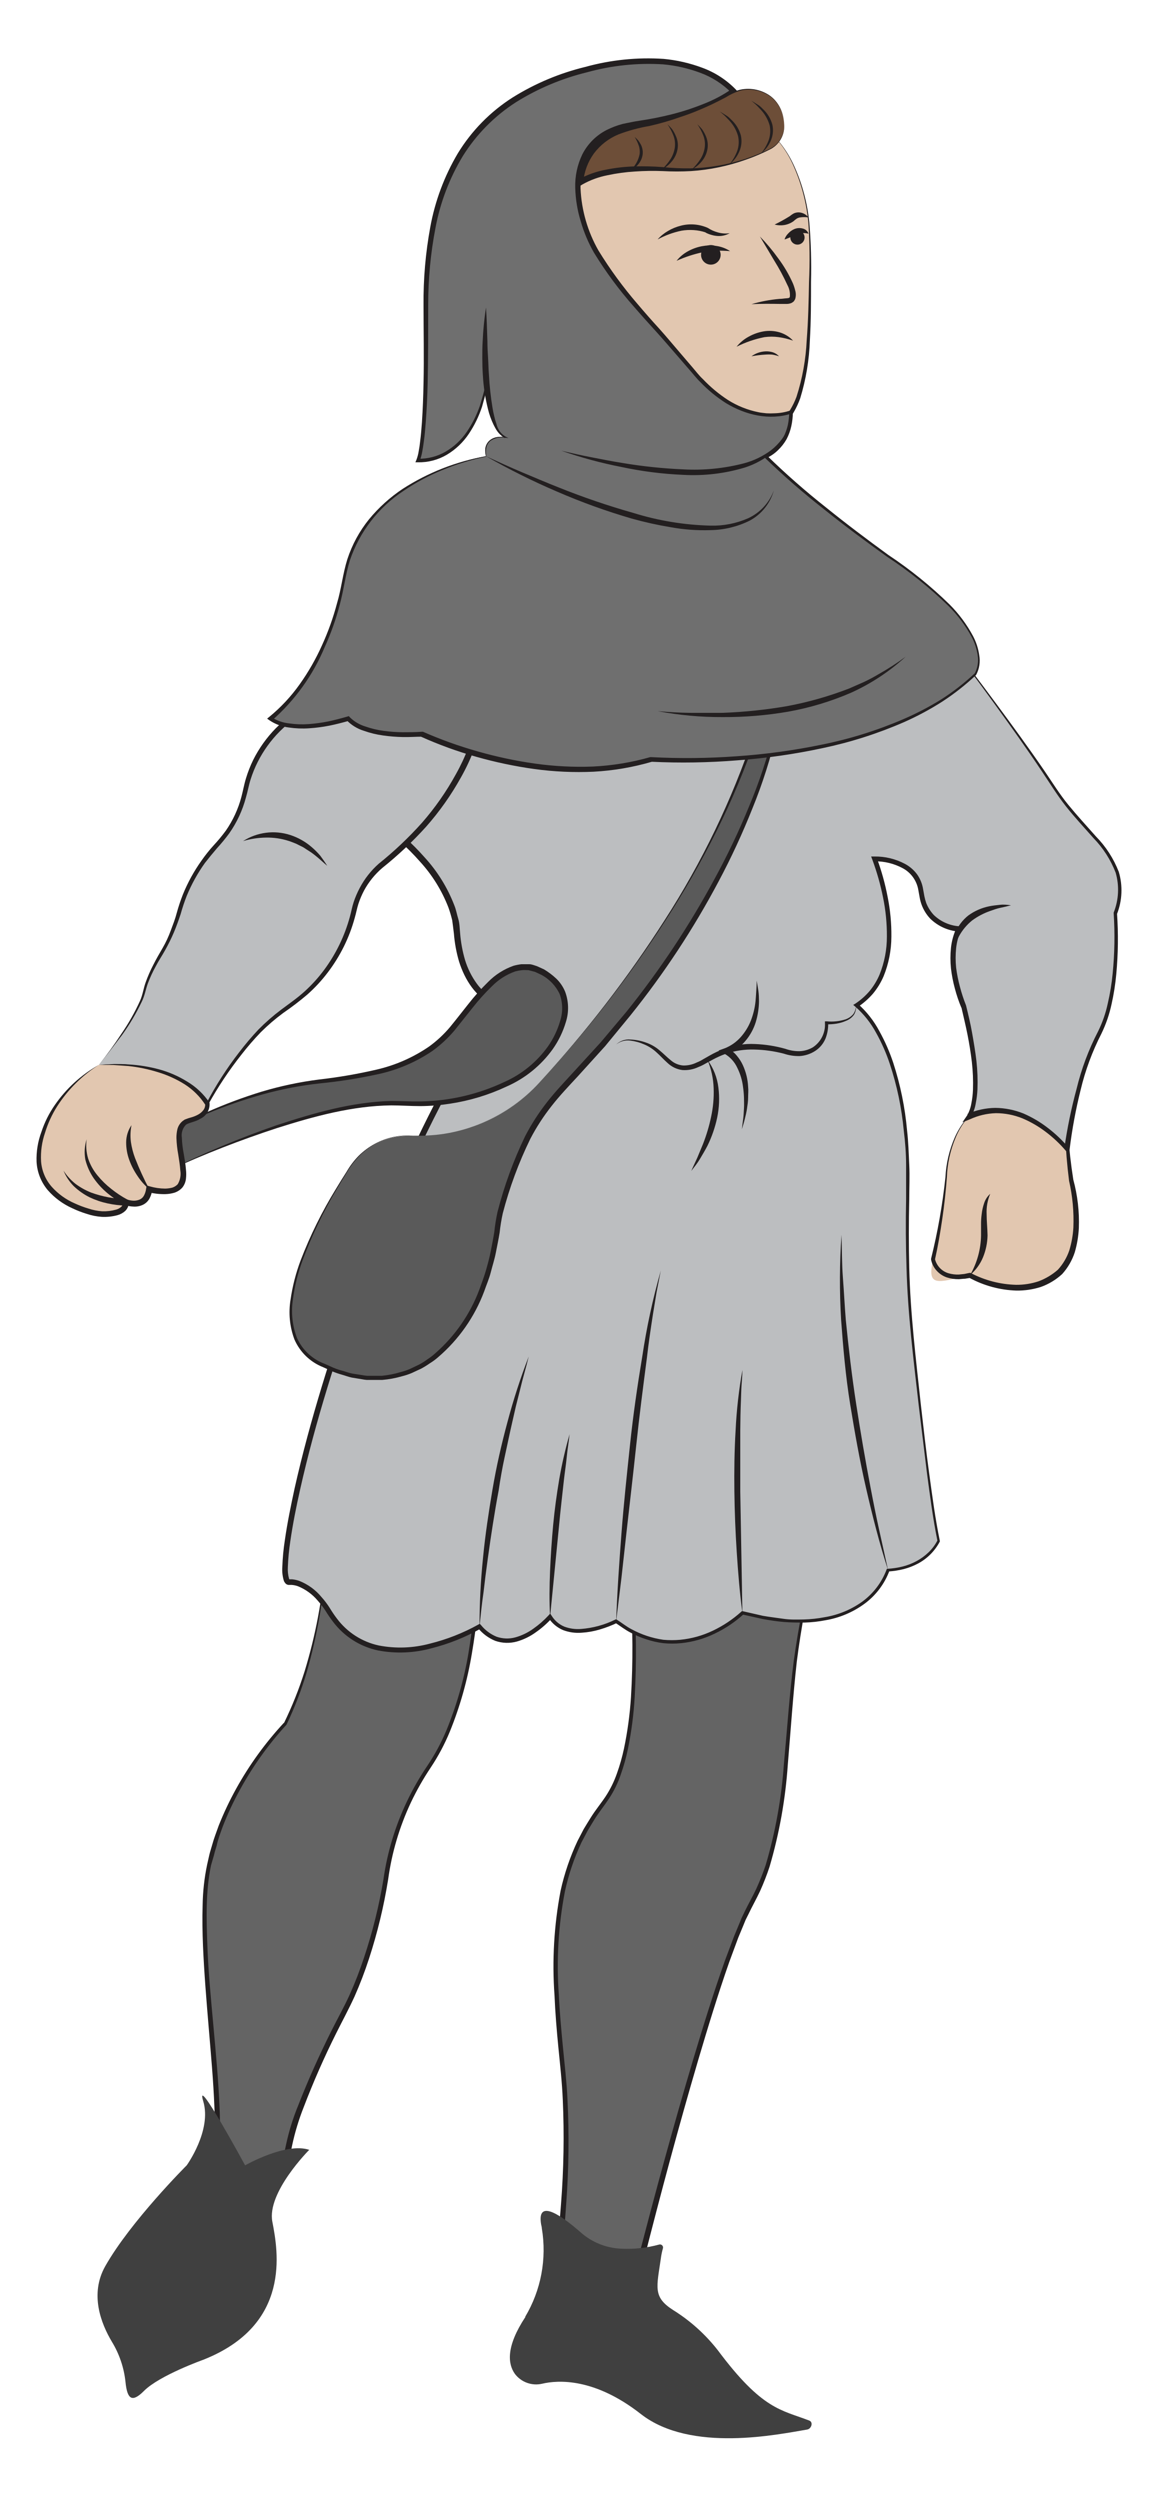 <?xml version="1.0" encoding="UTF-8" standalone="no"?>
<!DOCTYPE svg PUBLIC "-//W3C//DTD SVG 1.1//EN" "http://www.w3.org/Graphics/SVG/1.1/DTD/svg11.dtd">
<svg width="100%" height="100%" viewBox="0 0 191 411" version="1.1" xmlns="http://www.w3.org/2000/svg" xmlns:xlink="http://www.w3.org/1999/xlink" xml:space="preserve" xmlns:serif="http://www.serif.com/" style="fill-rule:evenodd;clip-rule:evenodd;stroke-linejoin:round;stroke-miterlimit:2;">
    <g id="Behind_Tunic">
        <path id="Right-leg" serif:id="Right leg" d="M54.065,247.63C54.065,247.63 54.455,268.4 46.905,283.42C46.905,283.42 36.815,293.64 34.255,307.42C31.695,321.2 38.725,352.8 34.255,356.95C29.965,360.95 44.205,367.56 47.485,352.95C47.869,351.159 48.37,349.395 48.985,347.67C51.269,341.663 53.941,335.81 56.985,330.15C59.595,325.23 62.425,316.36 63.595,308.54C64.562,302.059 66.979,295.878 70.665,290.46C74.895,284.23 79.795,271.33 78.925,245.3L54.065,247.63Z" style="fill:rgb(100,100,100);fill-rule:nonzero;"/>
        <path d="M54.065,247.63C54.065,250.69 53.955,253.76 53.705,256.82C53.455,259.88 53.055,262.92 52.535,265.95C52.003,268.985 51.308,271.989 50.455,274.95C49.574,277.902 48.464,280.781 47.135,283.56C44.145,286.818 41.563,290.428 39.445,294.31C38.379,296.245 37.443,298.25 36.645,300.31C36.285,301.31 35.865,302.38 35.645,303.45C35.495,303.98 35.325,304.45 35.195,305.04L34.715,306.69C33.815,311 33.955,315.48 34.115,319.89C34.275,324.3 34.715,328.74 35.115,333.17C35.515,337.6 35.935,342.02 36.115,346.48C36.231,348.724 36.188,350.973 35.985,353.21C35.892,354.38 35.573,355.521 35.045,356.57C34.875,356.834 34.681,357.082 34.465,357.31L34.225,357.57L34.045,357.86C33.847,358.249 33.825,358.704 33.985,359.11C34.449,360.012 35.251,360.695 36.215,361.01C37.188,361.388 38.234,361.542 39.275,361.46C41.381,361.258 43.303,360.166 44.555,358.46C45.816,356.71 46.673,354.701 47.065,352.58C47.54,350.378 48.209,348.223 49.065,346.14C50.685,341.99 52.515,337.92 54.505,333.93C55.505,331.93 56.605,329.98 57.505,328C58.409,325.987 59.207,323.927 59.895,321.83C61.297,317.634 62.363,313.334 63.085,308.97C63.718,304.528 65.023,300.209 66.955,296.16C67.921,294.136 69.037,292.187 70.295,290.33C71.525,288.503 72.573,286.561 73.425,284.53C75.107,280.438 76.328,276.172 77.065,271.81C78.493,263.03 79.046,254.129 78.715,245.24L78.905,245.41L54.065,247.63ZM54.065,247.63L78.875,245.01L79.055,245.01L79.055,245.2C79.205,249.65 79.265,254.1 79.055,258.55C78.857,263.002 78.383,267.437 77.635,271.83C76.907,276.242 75.69,280.558 74.005,284.7C73.15,286.776 72.091,288.762 70.845,290.63C69.62,292.465 68.53,294.386 67.585,296.38C65.709,300.377 64.451,304.635 63.855,309.01C63.15,313.419 62.1,317.765 60.715,322.01C60.023,324.14 59.222,326.233 58.315,328.28C57.375,330.33 56.315,332.28 55.315,334.28C53.315,338.28 51.555,342.28 49.965,346.44C49.154,348.487 48.515,350.597 48.055,352.75C47.618,355.014 46.682,357.153 45.315,359.01C43.887,360.936 41.702,362.163 39.315,362.38C38.13,362.464 36.941,362.283 35.835,361.85C34.656,361.439 33.688,360.575 33.145,359.45C32.877,358.802 32.914,358.068 33.245,357.45L33.515,357.03L33.835,356.67C33.998,356.496 34.145,356.309 34.275,356.11C34.74,355.171 35.025,354.154 35.115,353.11C35.324,350.92 35.377,348.718 35.275,346.52C35.105,342.1 34.695,337.67 34.325,333.25C33.955,328.83 33.585,324.38 33.395,319.93C33.305,317.71 33.265,315.48 33.335,313.24C33.367,310.998 33.615,308.764 34.075,306.57L34.445,304.93C34.575,304.39 34.755,303.86 34.905,303.32C35.195,302.24 35.615,301.2 35.985,300.14C36.811,298.061 37.77,296.037 38.855,294.08C41.026,290.161 43.665,286.521 46.715,283.24L46.715,283.3C48.056,280.559 49.189,277.721 50.105,274.81C51.003,271.883 51.737,268.908 52.305,265.9C52.865,262.9 53.305,259.85 53.605,256.8C53.905,253.75 54.055,250.69 54.065,247.63Z" style="fill:rgb(35,31,32);fill-rule:nonzero;"/>
        <path id="Left-leg" serif:id="Left leg" d="M138.825,240.13C138.825,240.13 132.465,258.96 130.825,273.98C129.185,289 129.555,302.8 123.605,313.19C117.655,323.58 105.605,371.46 105.605,371.46C105.605,371.46 92.865,388.18 90.815,379.46C90.815,379.46 94.635,358.37 92.675,339.94C90.715,321.51 90.325,308.03 99.495,296.26C108.665,284.49 102.235,244.72 102.235,244.72L138.825,240.13Z" style="fill:rgb(100,100,100);fill-rule:nonzero;"/>
        <path d="M138.825,240.13C137.085,245.53 135.565,251 134.215,256.5C132.844,261.997 131.799,267.57 131.085,273.19C130.455,278.82 130.085,284.48 129.605,290.13C129.218,295.816 128.212,301.442 126.605,306.91C126.156,308.27 125.636,309.605 125.045,310.91C124.445,312.2 123.725,313.46 123.135,314.71L122.665,315.65L122.255,316.65L121.445,318.6L119.965,322.6C118.095,327.94 116.445,333.36 114.835,338.8C111.635,349.67 108.705,360.63 105.915,371.61L105.915,371.77C104.865,373.13 103.765,374.43 102.615,375.7C101.476,376.982 100.264,378.198 98.985,379.34C97.704,380.55 96.217,381.522 94.595,382.21C93.658,382.601 92.589,382.527 91.715,382.01C90.969,381.382 90.466,380.511 90.295,379.55L90.295,379.36C91.225,373.73 91.875,368.03 92.295,362.36C92.741,356.661 92.838,350.941 92.585,345.23C92.465,342.37 92.145,339.54 91.865,336.68C91.585,333.82 91.345,330.96 91.225,328.08C90.808,322.321 91.144,316.532 92.225,310.86C92.85,308.028 93.789,305.274 95.025,302.65L96.025,300.73C96.395,300.1 96.785,299.49 97.165,298.87C97.915,297.65 98.875,296.5 99.635,295.35C100.407,294.171 101.032,292.901 101.495,291.57C101.974,290.234 102.361,288.868 102.655,287.48C103.239,284.688 103.623,281.857 103.805,279.01C104.145,273.297 104.115,267.569 103.715,261.86C103.345,256.15 102.715,250.44 101.925,244.78L101.925,244.55L102.145,244.55L138.825,240.13ZM138.825,240.13L102.175,244.9L102.355,244.65C103.265,250.32 103.865,256.03 104.265,261.76C104.686,267.501 104.736,273.263 104.415,279.01C104.251,281.89 103.877,284.754 103.295,287.58C103,288.998 102.609,290.395 102.125,291.76C101.654,293.146 101.009,294.467 100.205,295.69C99.385,296.93 98.505,297.99 97.755,299.21C97.385,299.82 97.005,300.42 96.655,301.03L95.655,302.93C94.449,305.503 93.536,308.203 92.935,310.98C91.858,316.578 91.522,322.294 91.935,327.98C92.065,330.83 92.335,333.68 92.605,336.53C92.875,339.38 93.225,342.24 93.355,345.12C93.645,350.869 93.575,356.63 93.145,362.37C92.773,368.111 92.106,373.828 91.145,379.5L91.145,379.31C91.266,380.031 91.617,380.694 92.145,381.2C92.766,381.525 93.5,381.554 94.145,381.28C95.654,380.636 97.035,379.729 98.225,378.6C99.482,377.486 100.677,376.304 101.805,375.06C102.935,373.81 104.035,372.52 105.065,371.2L104.985,371.36C107.835,360.36 110.815,349.42 114.055,338.55C115.685,333.11 117.365,327.69 119.265,322.34L120.765,318.34L121.595,316.34L122.005,315.34L122.485,314.34C123.115,313.03 123.815,311.83 124.415,310.55C124.998,309.274 125.515,307.969 125.965,306.64C127.566,301.215 128.572,295.632 128.965,289.99C129.495,284.35 129.865,278.69 130.585,273.06C131.36,267.432 132.468,261.856 133.905,256.36C135.435,251.01 137.025,245.51 138.825,240.13Z" style="fill:rgb(35,31,32);fill-rule:nonzero;"/>
        <path id="Right-shoe" serif:id="Right shoe" d="M30.715,356.01C30.715,356.01 34.875,350.26 33.435,345.47C31.995,340.68 40.325,356.01 40.325,356.01C40.325,356.01 47.035,352.18 50.875,353.46C50.875,353.46 43.875,360.46 44.805,365.28C45.735,370.1 47.995,382.22 33.455,387.97C33.455,387.97 26.265,390.53 23.705,393.08C21.775,395.02 20.935,394.57 20.645,391.62C20.396,389.278 19.631,387.02 18.405,385.01C16.615,382.01 14.725,377.18 17.315,372.59C21.475,365.23 30.715,356.01 30.715,356.01Z" style="fill:rgb(64,64,64);fill-rule:nonzero;"/>
        <path id="Left-shoe" serif:id="Left shoe" d="M86.395,380.92C89.009,376.544 89.98,371.377 89.135,366.35C89.135,366.15 89.065,365.95 89.025,365.74C88.245,361.21 92.695,364.54 95.555,367.05C97.391,368.67 99.729,369.609 102.175,369.71C104.291,369.817 106.411,369.588 108.455,369.03C108.496,369.019 108.539,369.014 108.581,369.014C108.855,369.014 109.081,369.24 109.081,369.514C109.081,369.556 109.076,369.599 109.065,369.64C108.917,370.155 108.807,370.679 108.735,371.21C108.045,376.05 107.355,377.64 110.735,379.8C113.562,381.559 116.057,383.804 118.105,386.43C125.445,396.26 128.545,396.19 133.155,397.98C133.825,398.25 133.495,399.33 132.785,399.45C128.115,400.22 113.685,403.33 105.445,396.91C97.795,390.91 91.795,391.31 89.215,391.91C87.534,392.313 85.765,391.684 84.715,390.31C83.545,388.68 83.195,385.83 86.445,380.92L86.395,380.92Z" style="fill:rgb(64,64,64);fill-rule:nonzero;"/>
        <path id="Left-hand" serif:id="Left hand" d="M161.405,181.72C161.405,181.72 156.405,184.72 155.765,192.72C155.377,197.533 154.628,202.309 153.525,207.01C152.422,211.711 154.165,210.91 159.595,209.63C159.595,209.63 167.265,213.98 173.345,209.89C179.425,205.8 176.215,194.01 176.215,194.01C176.215,194.01 174.935,185.7 175.575,179.63C176.215,173.56 161.405,181.72 161.405,181.72Z" style="fill:rgb(226,199,176);fill-rule:nonzero;"/>
        <path d="M161.405,181.72C159.564,183.067 158.122,184.888 157.235,186.99C156.345,189.078 155.85,191.312 155.775,193.58C155.602,195.853 155.352,198.113 155.025,200.36C154.695,202.61 154.315,204.85 153.815,207.09L153.815,207.01C154.089,208.124 154.936,209.012 156.035,209.34C156.59,209.501 157.167,209.572 157.745,209.55L158.625,209.46L159.505,209.28L159.655,209.28L159.795,209.35C162.074,210.527 164.591,211.173 167.155,211.24C168.415,211.254 169.669,211.058 170.865,210.66C172.028,210.224 173.102,209.58 174.035,208.76C174.875,207.841 175.515,206.759 175.915,205.58C176.286,204.361 176.511,203.102 176.585,201.83C176.689,199.247 176.45,196.661 175.875,194.14C175.545,191.56 175.335,188.99 175.245,186.4C175.245,185.11 175.195,183.81 175.245,182.52C175.245,181.87 175.315,181.23 175.365,180.58C175.469,179.958 175.469,179.322 175.365,178.7C175.166,178.11 174.643,177.685 174.025,177.61C173.396,177.505 172.754,177.505 172.125,177.61C170.859,177.825 169.617,178.16 168.415,178.61C166.011,179.488 163.669,180.527 161.405,181.72ZM161.405,181.72C163.661,180.472 166,179.379 168.405,178.45C169.608,177.977 170.854,177.622 172.125,177.39C172.784,177.26 173.46,177.239 174.125,177.33C174.821,177.406 175.416,177.872 175.655,178.53C175.774,179.191 175.774,179.869 175.655,180.53C175.655,181.17 175.595,181.81 175.595,182.46C175.595,183.74 175.595,185.02 175.715,186.31C175.885,188.87 176.175,191.43 176.575,193.96C177.277,196.542 177.584,199.216 177.485,201.89C177.421,203.245 177.196,204.588 176.815,205.89C176.384,207.215 175.679,208.435 174.745,209.47C173.722,210.414 172.518,211.138 171.205,211.6C169.912,212.01 168.561,212.209 167.205,212.19C164.492,212.101 161.838,211.379 159.455,210.08L159.755,210.08L158.755,210.24C158.435,210.24 158.115,210.3 157.755,210.32C157.076,210.33 156.401,210.229 155.755,210.02C155.113,209.798 154.538,209.416 154.085,208.91C153.622,208.405 153.307,207.782 153.175,207.11L153.175,206.94C154.268,202.539 155.056,198.069 155.535,193.56C155.647,191.28 156.176,189.04 157.095,186.95C158.033,184.85 159.523,183.042 161.405,181.72Z" style="fill:rgb(35,31,32);fill-rule:nonzero;"/>
        <path d="M159.595,209.63C160.741,207.646 161.36,205.401 161.395,203.11L161.395,201.38C161.387,200.778 161.424,200.176 161.505,199.58C161.573,198.977 161.707,198.383 161.905,197.81C162.097,197.22 162.442,196.692 162.905,196.28C162.457,197.337 162.255,198.483 162.315,199.63C162.315,200.79 162.445,201.87 162.465,203.13C162.439,204.355 162.188,205.565 161.725,206.7C161.261,207.834 160.53,208.839 159.595,209.63Z" style="fill:rgb(35,31,32);fill-rule:nonzero;"/>
    </g>
    <g id="Tunic-area" serif:id="Tunic area">
        <path id="Tunic" d="M155.375,104.56C155.375,104.56 167.515,120.33 173.275,129.28C179.035,138.23 186.715,141.01 183.495,150.15C183.495,150.15 184.565,163.15 180.725,170.15C176.885,177.15 175.615,188.9 175.615,188.9C175.615,188.9 168.155,179.53 159.425,183.57C159.425,183.57 162.425,180.17 158.565,165.46C158.565,165.46 155.165,157.79 157.715,152.68C154.46,152.507 151.804,149.929 151.535,146.68C150.895,140.92 143.865,141.14 143.865,141.14C143.865,141.14 150.865,158.82 140.865,165.21C140.865,165.21 149.925,171.54 149.285,196.29C149.041,204.4 149.329,212.517 150.145,220.59C151.365,232.14 153.145,247.19 154.395,253.31C154.395,253.31 152.475,257.78 146.085,258.1C146.085,258.1 142.575,270.57 122.085,265.1C122.085,265.1 112.185,274.88 101.315,266.47C101.315,266.47 93.315,270.54 90.445,265.74C90.445,265.74 83.845,273.41 78.835,267.34C78.835,267.34 61.685,277.57 54.015,264.78C54.015,264.78 51.245,259.99 47.525,259.99C43.805,259.99 55.935,204.7 81.525,164.76C81.525,164.76 75.765,162.84 75.135,152.93C74.505,143.02 62.715,135.13 62.715,135.13C62.715,135.13 51.215,101.9 75.185,100.3C99.155,98.7 155.375,104.56 155.375,104.56Z" style="fill:rgb(188,190,192);fill-rule:nonzero;"/>
        <path d="M155.395,104.52C158.245,108.17 161.005,111.81 163.755,115.52C166.505,119.23 169.205,122.92 171.805,126.71C173.105,128.61 174.305,130.56 175.755,132.33C177.205,134.1 178.755,135.78 180.285,137.51C181.926,139.176 183.208,141.16 184.055,143.34C184.731,145.618 184.629,148.057 183.765,150.27L183.765,150.15C183.993,153.481 183.953,156.825 183.645,160.15C183.492,161.832 183.228,163.503 182.855,165.15C182.498,166.804 181.944,168.408 181.205,169.93C179.695,172.875 178.543,175.991 177.775,179.21C176.973,182.427 176.368,185.689 175.965,188.98L175.865,189.83L175.315,189.17C174.339,188.031 173.243,187.002 172.045,186.1C170.854,185.194 169.554,184.441 168.175,183.86C166.801,183.309 165.335,183.024 163.855,183.02C162.379,183.06 160.926,183.401 159.585,184.02L158.325,184.53L159.105,183.39C159.455,182.77 159.692,182.093 159.805,181.39C159.952,180.655 160.039,179.909 160.065,179.16C160.115,177.644 160.054,176.127 159.885,174.62C159.705,173.11 159.465,171.62 159.165,170.1C158.865,168.58 158.495,167.1 158.165,165.63L158.165,165.7C157.729,164.667 157.368,163.605 157.085,162.52C156.791,161.437 156.577,160.334 156.445,159.22C156.33,158.096 156.33,156.964 156.445,155.84C156.567,154.697 156.878,153.582 157.365,152.54L157.735,153.16C155.963,153.029 154.294,152.274 153.025,151.03C152.421,150.384 151.949,149.627 151.635,148.8C151.483,148.391 151.37,147.97 151.295,147.54L151.075,146.32C150.816,144.779 149.849,143.445 148.465,142.72C147.064,141.979 145.5,141.597 143.915,141.61L144.255,141.09C145.018,143.155 145.61,145.278 146.025,147.44C146.461,149.602 146.669,151.804 146.645,154.01C146.64,156.239 146.205,158.446 145.365,160.51C144.922,161.542 144.333,162.506 143.615,163.37C142.879,164.218 142.032,164.961 141.095,165.58L141.095,165.01C142.549,166.288 143.758,167.82 144.665,169.53C145.589,171.195 146.356,172.943 146.955,174.75C148.127,178.356 148.889,182.083 149.225,185.86C149.445,187.74 149.495,189.64 149.585,191.52C149.675,193.4 149.585,195.3 149.585,197.19C149.495,200.95 149.495,204.71 149.585,208.47C149.765,216 150.685,223.47 151.495,230.97C151.925,234.72 152.345,238.46 152.855,242.19C153.365,245.92 153.855,249.66 154.615,253.34L154.615,253.45C153.815,254.978 152.574,256.233 151.055,257.05C150.301,257.453 149.502,257.765 148.675,257.98C147.848,258.185 147.005,258.316 146.155,258.37L146.335,258.23C145.518,260.431 144.066,262.342 142.165,263.72C140.279,265.088 138.102,266.002 135.805,266.39C134.671,266.611 133.52,266.739 132.365,266.77C131.215,266.77 130.055,266.77 128.905,266.67C127.755,266.57 126.615,266.39 125.485,266.19L122.115,265.44L122.355,265.38C120.928,266.679 119.317,267.761 117.575,268.59C115.835,269.435 113.96,269.966 112.035,270.16C111.071,270.255 110.099,270.255 109.135,270.16C108.176,270.043 107.231,269.829 106.315,269.52C105.394,269.225 104.503,268.844 103.655,268.38C102.795,267.93 102.035,267.33 101.225,266.81L101.535,266.81C100.623,267.251 99.677,267.615 98.705,267.9C97.729,268.196 96.723,268.377 95.705,268.44C94.662,268.528 93.613,268.381 92.635,268.01C91.656,267.598 90.823,266.901 90.245,266.01L90.775,266.06C89.998,266.919 89.126,267.688 88.175,268.35C87.227,269.044 86.164,269.565 85.035,269.89C83.868,270.212 82.63,270.174 81.485,269.78C80.372,269.328 79.392,268.602 78.635,267.67L79.105,267.75C76.552,269.191 73.818,270.285 70.975,271C68.12,271.784 65.124,271.907 62.215,271.36C59.259,270.741 56.625,269.071 54.805,266.66C54.357,266.076 53.939,265.468 53.555,264.84C53.172,264.257 52.748,263.702 52.285,263.18C51.402,262.124 50.272,261.303 48.995,260.79C48.672,260.678 48.336,260.607 47.995,260.58L47.445,260.58C47.251,260.555 47.072,260.459 46.945,260.31C46.855,260.203 46.777,260.085 46.715,259.96C46.478,259.204 46.387,258.41 46.445,257.62C46.495,256.16 46.632,254.704 46.855,253.26C47.265,250.38 47.855,247.54 48.465,244.71C49.735,239.05 51.265,233.46 52.945,227.93C56.306,216.849 60.313,205.973 64.945,195.36C69.532,184.719 74.935,174.448 81.105,164.64L81.365,165.37C78.255,164.01 76.465,161.07 75.525,158.11C75.083,156.614 74.798,155.075 74.675,153.52C74.595,152.74 74.485,152.05 74.395,151.31C74.225,150.592 74.014,149.884 73.765,149.19C72.685,146.398 71.091,143.834 69.065,141.63C67.083,139.381 64.848,137.367 62.405,135.63L62.265,135.53L62.265,135.39C60.662,130.421 59.747,125.257 59.545,120.04C59.454,117.42 59.696,114.799 60.265,112.24C60.833,109.644 62.005,107.219 63.685,105.16C65.445,103.154 67.737,101.688 70.295,100.93C72.819,100.237 75.428,99.9 78.045,99.93C83.225,99.73 88.405,99.8 93.565,99.93C103.905,100.26 114.225,100.93 124.565,101.71C134.905,102.49 145.085,103.41 155.395,104.52ZM155.345,104.61C145.105,103.61 134.775,102.78 124.475,102.06C114.175,101.34 103.855,100.73 93.535,100.47C88.375,100.34 83.205,100.29 78.055,100.52C75.501,100.507 72.958,100.843 70.495,101.52C68.081,102.241 65.918,103.627 64.255,105.52C62.673,107.492 61.573,109.807 61.045,112.28C60.51,114.776 60.288,117.329 60.385,119.88C60.609,125.026 61.538,130.116 63.145,135.01L62.965,134.77C65.487,136.56 67.796,138.634 69.845,140.95C71.954,143.247 73.613,145.92 74.735,148.83C75.035,149.55 75.165,150.34 75.395,151.09C75.625,151.84 75.615,152.68 75.695,153.42C75.81,154.904 76.078,156.372 76.495,157.8C76.92,159.21 77.579,160.539 78.445,161.73C79.284,162.89 80.407,163.816 81.705,164.42L82.275,164.66L81.965,165.15C75.81,174.908 70.421,185.129 65.845,195.72C61.218,206.298 57.211,217.136 53.845,228.18C52.165,233.69 50.635,239.26 49.375,244.89C48.745,247.7 48.175,250.52 47.765,253.37C47.549,254.778 47.412,256.197 47.355,257.62C47.312,258.277 47.38,258.936 47.555,259.57C47.605,259.67 47.645,259.71 47.555,259.66C47.465,259.61 47.555,259.66 47.635,259.66L48.085,259.66C48.477,259.701 48.863,259.788 49.235,259.92C50.657,260.479 51.913,261.391 52.885,262.57C53.383,263.125 53.834,263.721 54.235,264.35C54.599,264.958 54.996,265.546 55.425,266.11C57.113,268.372 59.566,269.947 62.325,270.54C65.115,271.077 67.992,270.971 70.735,270.23C73.508,269.545 76.178,268.496 78.675,267.11L78.925,266.97L79.135,267.19C79.81,268.025 80.683,268.678 81.675,269.09C82.679,269.446 83.769,269.484 84.795,269.2C85.851,268.904 86.846,268.423 87.735,267.78C88.639,267.147 89.474,266.419 90.225,265.61L90.515,265.29L90.755,265.65C91.242,266.441 91.961,267.063 92.815,267.43C93.704,267.766 94.658,267.899 95.605,267.82C97.552,267.671 99.453,267.152 101.205,266.29L101.355,266.22L101.515,266.32C102.305,266.82 103.035,267.42 103.865,267.85C105.5,268.743 107.281,269.335 109.125,269.6C110.053,269.685 110.987,269.685 111.915,269.6C113.779,269.418 115.597,268.91 117.285,268.1C118.976,267.296 120.542,266.252 121.935,265L122.035,264.9L122.175,264.9L125.505,265.66C126.625,265.86 127.755,265.98 128.875,266.15C129.995,266.32 131.145,266.28 132.285,266.26C133.416,266.227 134.543,266.103 135.655,265.89C137.891,265.526 140.014,264.65 141.855,263.33C143.673,262 145.063,260.168 145.855,258.06L145.905,257.93L146.035,257.93C146.858,257.882 147.675,257.759 148.475,257.56C149.276,257.361 150.049,257.062 150.775,256.67C151.505,256.277 152.178,255.786 152.775,255.21C153.363,254.644 153.853,253.986 154.225,253.26L154.225,253.36C153.475,249.66 152.995,245.92 152.495,242.18L151.135,231.01C150.285,223.53 149.335,216.01 149.135,208.49C149.008,204.723 148.985,200.953 149.065,197.18L149.065,191.54C149.065,189.66 148.915,187.78 148.685,185.92C148.34,182.178 147.568,178.487 146.385,174.92C145.798,173.149 145.045,171.438 144.135,169.81C143.262,168.189 142.107,166.736 140.725,165.52L140.365,165.22L140.715,165.01C141.596,164.428 142.391,163.724 143.075,162.92C143.746,162.104 144.295,161.194 144.705,160.22C145.505,158.234 145.912,156.111 145.905,153.97C145.919,151.817 145.708,149.669 145.275,147.56C144.852,145.447 144.263,143.371 143.515,141.35L143.315,140.82L143.855,140.82C145.596,140.795 147.315,141.207 148.855,142.02C149.64,142.435 150.323,143.019 150.855,143.73C151.371,144.448 151.713,145.277 151.855,146.15L152.075,147.37C152.152,147.75 152.256,148.124 152.385,148.49C152.673,149.206 153.09,149.864 153.615,150.43C154.736,151.513 156.201,152.171 157.755,152.29L158.385,152.34L158.115,152.9C157.682,153.849 157.405,154.862 157.295,155.9C157.185,156.96 157.185,158.03 157.295,159.09C157.43,160.157 157.64,161.213 157.925,162.25C158.194,163.287 158.528,164.305 158.925,165.3C159.295,166.8 159.655,168.3 159.925,169.83C160.195,171.36 160.455,172.89 160.635,174.43C160.807,175.984 160.864,177.548 160.805,179.11C160.768,179.9 160.671,180.685 160.515,181.46C160.378,182.29 160.071,183.083 159.615,183.79L159.145,183.15C160.599,182.51 162.167,182.17 163.755,182.15C165.335,182.169 166.899,182.48 168.365,183.07C169.791,183.688 171.135,184.481 172.365,185.43C173.606,186.376 174.743,187.452 175.755,188.64L175.095,188.83C175.564,185.518 176.238,182.238 177.115,179.01C177.906,175.743 179.088,172.584 180.635,169.6C181.364,168.13 181.905,166.575 182.245,164.97C182.622,163.36 182.89,161.726 183.045,160.08C183.372,156.783 183.428,153.466 183.215,150.16L183.215,150.04C184.052,147.944 184.165,145.627 183.535,143.46C182.714,141.348 181.476,139.423 179.895,137.8C178.385,136.08 176.805,134.4 175.375,132.59C173.945,130.78 172.735,128.8 171.455,126.9C168.915,123.08 166.235,119.35 163.545,115.63C160.855,111.91 158.095,108.24 155.345,104.61Z" style="fill:rgb(35,31,32);fill-rule:nonzero;"/>
        <path id="Arm" d="M16.255,175.08C16.255,175.08 22.855,167.01 23.715,162.94C24.314,160.781 25.235,158.725 26.445,156.84C27.836,154.476 28.915,151.941 29.655,149.3C30.919,145.234 33.114,141.519 36.065,138.45C38.273,136.033 39.781,133.06 40.425,129.85C41.425,125.17 44.675,118.12 55.425,113.72C72.685,106.72 78.855,118.41 78.855,118.41C78.855,118.41 77.065,130.76 62.985,142.01C60.591,143.934 58.92,146.614 58.245,149.61C56.86,155.953 53.13,161.545 47.805,165.26C45.573,166.792 43.529,168.581 41.715,170.59C38.788,173.919 36.249,177.569 34.145,181.47C32.041,185.371 29.035,174.01 16.255,175.08Z" style="fill:rgb(188,190,192);fill-rule:nonzero;"/>
        <path d="M16.255,175.08C17.588,173.427 18.822,171.73 19.955,169.99C21.146,168.266 22.18,166.439 23.045,164.53C23.485,163.53 23.595,162.53 23.955,161.53C24.31,160.532 24.735,159.559 25.225,158.62C25.695,157.68 26.225,156.77 26.755,155.86C27.285,154.95 27.715,154.01 28.085,153.01C28.455,152.01 28.835,151.06 29.085,150.07C29.366,149.053 29.7,148.052 30.085,147.07C30.884,145.1 31.911,143.231 33.145,141.5C33.755,140.63 34.415,139.79 35.145,138.99C35.857,138.225 36.524,137.421 37.145,136.58C38.321,134.888 39.191,133.003 39.715,131.01C39.985,130.01 40.145,129.01 40.475,127.94C40.788,126.91 41.182,125.907 41.655,124.94C42.617,123.021 43.872,121.263 45.375,119.73C48.427,116.721 52.109,114.426 56.155,113.01C60.121,111.354 64.447,110.747 68.715,111.25C73.081,111.914 76.949,114.445 79.305,118.18L79.395,118.32L79.395,118.48C78.682,121.751 77.482,124.896 75.835,127.81C74.223,130.712 72.302,133.431 70.105,135.92C67.888,138.37 65.477,140.637 62.895,142.7C61.677,143.743 60.66,145.001 59.895,146.41C59.524,147.113 59.213,147.845 58.965,148.6C58.725,149.34 58.585,150.15 58.345,150.96C57.46,154.185 55.962,157.21 53.935,159.87C52.93,161.2 51.794,162.426 50.545,163.53C49.287,164.597 47.975,165.598 46.615,166.53C45.305,167.494 44.068,168.553 42.915,169.7C41.783,170.875 40.714,172.11 39.715,173.4C37.686,175.965 35.87,178.69 34.285,181.55L34.145,181.82L33.955,181.57C32.956,180.288 31.745,179.185 30.375,178.31C28.999,177.415 27.518,176.693 25.965,176.16C24.402,175.657 22.789,175.322 21.155,175.16C20.335,175.04 19.515,175.06 18.695,175.01C17.875,174.96 17.065,175.01 16.255,175.08ZM16.255,175.08C17.085,175.08 17.905,174.98 18.725,174.96C19.545,174.94 20.375,174.96 21.195,175.06C22.844,175.195 24.473,175.507 26.055,175.99C27.64,176.492 29.155,177.19 30.565,178.07C31.99,178.945 33.255,180.058 34.305,181.36L33.975,181.36C35.508,178.439 37.295,175.658 39.315,173.05C40.316,171.735 41.384,170.474 42.515,169.27C43.677,168.094 44.924,167.005 46.245,166.01C47.585,165.01 48.915,164.09 50.105,163.01C51.304,161.924 52.393,160.721 53.355,159.42C55.28,156.812 56.705,153.868 57.555,150.74C57.775,149.97 57.905,149.16 58.175,148.34C58.441,147.533 58.776,146.75 59.175,146C59.97,144.487 61.034,143.131 62.315,142C64.862,139.959 67.237,137.711 69.415,135.28C71.564,132.824 73.438,130.142 75.005,127.28C76.586,124.468 77.735,121.434 78.415,118.28L78.415,118.58C77.358,116.856 75.917,115.398 74.205,114.32C72.484,113.219 70.559,112.474 68.545,112.13C64.437,111.632 60.27,112.2 56.445,113.78C52.523,115.145 48.953,117.365 45.995,120.28C44.54,121.748 43.326,123.435 42.395,125.28C41.932,126.197 41.544,127.15 41.235,128.13C40.915,129.13 40.755,130.13 40.455,131.13C39.897,133.237 38.969,135.228 37.715,137.01C37.093,137.856 36.425,138.667 35.715,139.44C35.035,140.23 34.375,141.04 33.715,141.88C32.51,143.566 31.504,145.384 30.715,147.3C30.331,148.282 29.997,149.284 29.715,150.3C29.385,151.3 29.025,152.3 28.605,153.3C28.185,154.3 27.715,155.22 27.205,156.15C26.695,157.08 26.105,157.94 25.625,158.87C25.12,159.784 24.682,160.733 24.315,161.71C23.955,162.71 23.815,163.71 23.315,164.71C22.406,166.616 21.329,168.436 20.095,170.15C18.855,171.78 17.585,173.46 16.255,175.08Z" style="fill:rgb(35,31,32);fill-rule:nonzero;"/>
    </g>
    <g id="Above_Tunic">
        <path id="Club" d="M25.465,187.31C25.465,187.31 37.295,180.04 50.395,178.12C58.145,176.98 68.285,176.68 74.525,169.01C79.235,163.21 83.945,155.59 90.525,160.7C93.805,163.26 93.325,166.84 92.025,169.77C90.412,173.285 87.64,176.142 84.175,177.86C78.644,180.687 72.439,181.937 66.245,181.47C52.345,180.47 27.735,192.47 27.735,192.47L25.465,187.31Z" style="fill:rgb(90,90,90);fill-rule:nonzero;"/>
        <path d="M25.465,187.31C30.989,183.996 36.896,181.367 43.055,179.48C46.151,178.554 49.319,177.885 52.525,177.48C55.704,177.119 58.859,176.575 61.975,175.85C65.06,175.138 67.984,173.852 70.595,172.06C71.868,171.137 73.023,170.063 74.035,168.86C75.035,167.64 76.035,166.35 77.035,165.09C78.037,163.81 79.123,162.597 80.285,161.46C81.464,160.256 82.905,159.339 84.495,158.78C84.912,158.666 85.336,158.582 85.765,158.53L87.075,158.53C87.505,158.53 87.925,158.73 88.335,158.85L89.505,159.38C90.223,159.811 90.893,160.318 91.505,160.89C92.134,161.495 92.631,162.224 92.965,163.03C93.57,164.634 93.615,166.397 93.095,168.03C92.623,169.625 91.894,171.131 90.935,172.49C89.003,175.183 86.381,177.308 83.345,178.64C80.395,180.026 77.259,180.976 74.035,181.46C72.427,181.713 70.803,181.847 69.175,181.86C67.545,181.86 65.915,181.74 64.355,181.74C58.005,181.81 51.725,183.52 45.635,185.45C39.532,187.438 33.549,189.775 27.715,192.45L27.645,192.45L27.645,192.39L25.465,187.31ZM25.465,187.31L27.765,192.46L27.675,192.46C33.45,189.607 39.398,187.118 45.485,185.01C51.575,183.01 57.845,181.18 64.375,181.01C66.025,181.01 67.595,181.12 69.185,181.09C73.957,181.015 78.658,179.924 82.975,177.89C85.849,176.615 88.329,174.591 90.155,172.03C91.047,170.756 91.723,169.344 92.155,167.85C92.62,166.412 92.592,164.86 92.075,163.44C91.434,162.075 90.362,160.957 89.025,160.26L88.025,159.79L86.955,159.51C86.585,159.51 86.215,159.46 85.855,159.51C85.487,159.547 85.122,159.614 84.765,159.71C83.315,160.223 82.001,161.061 80.925,162.16C79.785,163.262 78.723,164.442 77.745,165.69C76.745,166.93 75.745,168.21 74.745,169.45C73.681,170.705 72.468,171.826 71.135,172.79C68.428,174.625 65.392,175.922 62.195,176.61C59.044,177.3 55.855,177.804 52.645,178.12C49.461,178.467 46.311,179.072 43.225,179.93C37.027,181.659 31.063,184.137 25.465,187.31Z" style="fill:rgb(35,31,32);fill-rule:nonzero;"/>
        <path id="Pouch" d="M88.715,178.01C96.995,169.1 115.715,147.01 124.235,120.87L127.595,120.23C127.595,120.23 122.145,147.88 94.295,177.06C88.445,183.19 85.725,187.27 82.375,199.06C82.071,200.361 81.851,201.681 81.715,203.01C78.885,221.31 66.855,231.7 52.475,224.19C42.175,218.81 51.475,201.41 57.555,191.96C59.807,188.498 63.752,186.499 67.875,186.73L68.875,186.73C76.42,186.759 83.634,183.588 88.715,178.01Z" style="fill:rgb(90,90,90);fill-rule:nonzero;"/>
        <path d="M88.715,178.01C96.382,169.707 103.299,160.742 109.385,151.22C115.508,141.728 120.423,131.509 124.015,120.8L124.015,120.67L124.155,120.67L127.505,120.02L127.885,119.94L127.795,120.31C126.798,124.603 125.46,128.81 123.795,132.89C122.165,136.99 120.309,140.996 118.235,144.89C114.104,152.683 109.242,160.066 103.715,166.94L99.545,172.01L95.105,176.91C93.615,178.52 92.105,180.1 90.775,181.8C89.43,183.498 88.248,185.32 87.245,187.24C85.332,191.16 83.815,195.26 82.715,199.48C82.482,200.536 82.308,201.604 82.195,202.68C82.015,203.78 81.785,204.86 81.575,205.95C81.365,207.04 81.015,208.1 80.745,209.17C80.475,210.24 80.015,211.27 79.655,212.32C78.081,216.513 75.469,220.24 72.065,223.15C71.641,223.521 71.186,223.856 70.705,224.15C70.246,224.472 69.769,224.765 69.275,225.03L67.745,225.74C67.23,225.958 66.698,226.136 66.155,226.27C65.081,226.583 63.979,226.787 62.865,226.88L60.345,226.88C60.066,226.855 59.789,226.815 59.515,226.76L57.865,226.49C57.325,226.38 56.805,226.17 56.265,226.02C55.731,225.872 55.207,225.691 54.695,225.48L53.175,224.79C51.05,223.959 49.343,222.313 48.435,220.22C47.65,218.12 47.432,215.85 47.805,213.64C48.122,211.45 48.675,209.301 49.455,207.23C51.033,203.121 52.988,199.168 55.295,195.42C55.855,194.48 56.445,193.55 57.035,192.62C57.588,191.665 58.26,190.785 59.035,190C60.619,188.445 62.614,187.373 64.785,186.91C65.867,186.689 66.973,186.611 68.075,186.68C69.169,186.725 70.264,186.705 71.355,186.62C73.542,186.437 75.696,185.973 77.765,185.24C81.944,183.747 85.701,181.267 88.715,178.01ZM88.715,178.01C85.712,181.245 81.978,183.714 77.825,185.21C75.754,185.953 73.597,186.427 71.405,186.62C70.308,186.713 69.205,186.737 68.105,186.69C67.012,186.628 65.916,186.712 64.845,186.94C62.698,187.407 60.728,188.475 59.165,190.02C58.393,190.8 57.721,191.674 57.165,192.62C56.585,193.55 56.005,194.48 55.455,195.43C53.196,199.188 51.291,203.149 49.765,207.26C49.01,209.309 48.484,211.435 48.195,213.6C47.859,215.744 48.086,217.94 48.855,219.97C49.741,221.944 51.385,223.48 53.415,224.23L54.895,224.89C55.398,225.1 55.916,225.271 56.445,225.4C56.965,225.55 57.445,225.74 58.005,225.84L59.605,226.09C59.869,226.142 60.136,226.179 60.405,226.2L62.825,226.2C63.893,226.096 64.949,225.885 65.975,225.57C66.495,225.439 67.004,225.265 67.495,225.05L68.955,224.35C69.43,224.099 69.885,223.812 70.315,223.49C70.777,223.196 71.212,222.861 71.615,222.49C74.863,219.652 77.355,216.05 78.865,212.01C79.215,211.01 79.615,210.01 79.925,208.93C80.235,207.85 80.515,206.84 80.725,205.77C80.935,204.7 81.145,203.64 81.315,202.57C81.431,201.461 81.608,200.36 81.845,199.27C82.943,194.98 84.464,190.81 86.385,186.82C87.41,184.841 88.618,182.963 89.995,181.21C91.355,179.46 92.895,177.86 94.395,176.21L98.825,171.37L103.035,166.37C108.526,159.543 113.383,152.229 117.545,144.52C119.647,140.678 121.533,136.722 123.195,132.67C124.892,128.64 126.273,124.484 127.325,120.24L127.615,120.53L124.255,121.15L124.435,121C122.604,126.354 120.415,131.579 117.885,136.64C115.362,141.698 112.554,146.609 109.475,151.35C103.35,160.828 96.404,169.749 88.715,178.01Z" style="fill:rgb(35,31,32);fill-rule:nonzero;"/>
        <path id="Right-hand" serif:id="Right hand" d="M16.255,175.08C16.255,175.08 7.945,179.56 6.455,188.72C4.965,197.88 16.255,199.58 16.255,199.58C16.255,199.58 20.715,200.01 20.715,197.67C20.715,197.67 24.125,198.94 24.555,195.53C24.555,195.53 29.455,197.03 30.095,194.04C30.735,191.05 27.745,185.1 31.155,184.24C34.565,183.38 34.155,181.47 34.155,181.47C34.155,181.47 30.315,174.23 16.255,175.08Z" style="fill:rgb(226,199,176);fill-rule:nonzero;"/>
        <path d="M16.255,175.08C13.503,176.824 11.165,179.148 9.405,181.89C8.545,183.247 7.872,184.713 7.405,186.25C6.889,187.754 6.668,189.343 6.755,190.93C6.867,192.489 7.489,193.969 8.525,195.14C9.577,196.31 10.87,197.237 12.315,197.86C13.037,198.194 13.782,198.475 14.545,198.7C15.279,198.947 16.042,199.098 16.815,199.15C17.581,199.179 18.347,199.088 19.085,198.88C19.409,198.796 19.707,198.634 19.955,198.41C20.154,198.215 20.269,197.949 20.275,197.67L20.275,197L20.885,197.21C21.246,197.333 21.624,197.401 22.005,197.41C22.349,197.414 22.689,197.346 23.005,197.21C23.308,197.068 23.555,196.829 23.705,196.53C23.876,196.199 23.987,195.84 24.035,195.47L24.135,194.91L24.665,195.06C25.478,195.294 26.319,195.415 27.165,195.42C27.567,195.413 27.966,195.359 28.355,195.26C28.695,195.149 29.002,194.952 29.245,194.69C29.644,194.016 29.793,193.223 29.665,192.45C29.605,191.6 29.465,190.72 29.325,189.83C29.158,188.929 29.057,188.016 29.025,187.1C29.02,186.612 29.074,186.125 29.185,185.65C29.321,185.128 29.618,184.662 30.035,184.32C30.144,184.234 30.258,184.154 30.375,184.08L30.745,183.94C30.96,183.856 31.181,183.786 31.405,183.73C31.808,183.62 32.197,183.466 32.565,183.27C32.912,183.087 33.215,182.831 33.455,182.52C33.673,182.234 33.78,181.879 33.755,181.52L33.755,181.61C32.877,180.27 31.725,179.132 30.375,178.27C28.998,177.409 27.511,176.736 25.955,176.27C24.385,175.781 22.77,175.446 21.135,175.27C20.315,175.2 19.485,175.16 18.665,175.1L16.255,175.08ZM16.255,175.08L18.735,174.94C19.565,174.94 20.395,174.94 21.225,175.01C22.891,175.112 24.542,175.38 26.155,175.81C27.78,176.251 29.333,176.924 30.765,177.81C32.247,178.686 33.514,179.882 34.475,181.31L34.475,181.36C34.557,182.443 33.958,183.469 32.975,183.93C32.165,184.46 31.065,184.56 30.585,184.93C30.042,185.484 29.793,186.264 29.915,187.03C29.947,187.903 30.048,188.772 30.215,189.63C30.365,190.51 30.525,191.4 30.595,192.33C30.65,192.808 30.65,193.292 30.595,193.77C30.544,194.302 30.343,194.808 30.015,195.23C29.658,195.634 29.198,195.935 28.685,196.1C28.21,196.239 27.72,196.316 27.225,196.33C26.278,196.354 25.332,196.246 24.415,196.01L25.055,195.6C24.993,196.092 24.844,196.57 24.615,197.01C24.368,197.491 23.966,197.875 23.475,198.1C23.009,198.314 22.497,198.41 21.985,198.38C21.498,198.366 21.016,198.279 20.555,198.12L21.205,197.67C21.203,198.209 20.983,198.725 20.595,199.1C20.235,199.426 19.803,199.662 19.335,199.79C18.498,200.015 17.631,200.11 16.765,200.07C15.91,200.013 15.066,199.845 14.255,199.57C13.453,199.328 12.67,199.023 11.915,198.66C10.356,197.969 8.967,196.945 7.845,195.66C6.749,194.349 6.106,192.717 6.015,191.01C5.956,189.333 6.228,187.662 6.815,186.09C7.334,184.517 8.078,183.029 9.025,181.67C10.905,178.955 13.378,176.701 16.255,175.08Z" style="fill:rgb(35,31,32);fill-rule:nonzero;"/>
        <path id="Face" d="M124.715,20.09C124.715,20.09 133.505,24.88 133.345,41.34C133.185,57.8 133.665,69.14 124.715,72.18C115.765,75.22 96.485,55.72 93.185,41.5C89.885,27.28 95.775,12.74 124.715,20.09Z" style="fill:rgb(226,199,176);fill-rule:nonzero;"/>
        <path d="M124.715,20.09C127.352,21.938 129.429,24.478 130.715,27.43C132.024,30.371 132.848,33.505 133.155,36.71C133.415,39.906 133.505,43.114 133.425,46.32C133.425,49.53 133.425,52.74 133.235,55.95C133.13,59.186 132.595,62.394 131.645,65.49C131.088,67.048 130.25,68.492 129.175,69.75C128.031,70.973 126.617,71.912 125.045,72.49C123.427,73.035 121.679,73.063 120.045,72.57C118.459,72.136 116.934,71.504 115.505,70.69C112.694,69.063 110.08,67.117 107.715,64.89C102.986,60.467 98.995,55.315 95.895,49.63C92.664,43.938 91.432,37.324 92.395,30.85C92.928,27.617 94.514,24.65 96.905,22.41C98.113,21.328 99.491,20.452 100.985,19.82C102.475,19.206 104.027,18.756 105.615,18.48C108.793,17.987 112.023,17.933 115.215,18.32C118.42,18.682 121.595,19.274 124.715,20.09ZM124.715,20.09C121.606,19.299 118.445,18.731 115.255,18.39C112.072,18.03 108.855,18.11 105.695,18.63C102.529,19.115 99.57,20.504 97.175,22.63C94.884,24.851 93.396,27.771 92.945,30.93C92.476,34.074 92.595,37.279 93.295,40.38C93.985,43.479 95.131,46.458 96.695,49.22C99.791,54.791 103.758,59.831 108.445,64.15C110.738,66.34 113.274,68.259 116.005,69.87C117.36,70.658 118.808,71.272 120.315,71.7C121.769,72.16 123.331,72.16 124.785,71.7C126.236,71.179 127.552,70.338 128.635,69.24C129.672,68.064 130.486,66.708 131.035,65.24C132.006,62.222 132.571,59.087 132.715,55.92C132.965,52.73 133.035,49.53 133.095,46.32C133.242,43.121 133.208,39.916 132.995,36.72C132.709,33.526 131.909,30.399 130.625,27.46C129.372,24.506 127.327,21.954 124.715,20.09Z" style="fill:rgb(35,31,32);fill-rule:nonzero;"/>
        <path id="Hood" d="M79.955,75.01C79.955,75.01 59.505,78.21 56.625,94.83C53.745,111.45 44.485,118.16 44.485,118.16C44.485,118.16 47.675,121.03 57.265,118.16C57.265,118.16 59.505,121.35 69.405,120.71C69.405,120.71 89.545,130.3 107.115,124.87C107.115,124.87 143.235,127.43 160.485,110.81C160.485,110.81 164.965,104.74 148.665,93.23C132.365,81.72 125.975,75.01 125.975,75.01C125.975,75.01 130.125,73.42 130.125,67.66C130.125,67.66 121.925,71.06 113.495,60.28C111.985,58.34 110.355,56.5 108.685,54.7C105.035,50.76 99.315,44.18 97.215,39.54C94.015,32.54 93.055,21.96 104.565,20.37C116.075,18.78 120.715,15.01 120.715,15.01C120.715,15.01 113.825,6.39 94.975,11.82C76.125,17.25 69.715,30.95 70.045,52.01C70.375,73.07 68.765,75.65 68.765,75.65C68.765,75.65 78.035,76.65 80.275,61.91C80.275,61.91 79.955,70.22 83.145,71.82C83.145,71.86 79.315,71.22 79.955,75.01Z" style="fill:rgb(111,111,111);fill-rule:nonzero;"/>
        <path d="M79.995,75.08C77.558,75.57 75.174,76.294 72.875,77.24C70.588,78.166 68.405,79.332 66.365,80.72C62.237,83.441 59.135,87.465 57.555,92.15C56.835,94.48 56.555,96.99 55.905,99.38C55.282,101.78 54.452,104.123 53.425,106.38C51.483,111.025 48.503,115.164 44.715,118.48L44.715,117.94C45.583,118.495 46.57,118.837 47.595,118.94C48.655,119.092 49.727,119.129 50.795,119.05C51.873,118.969 52.945,118.822 54.005,118.61C55.065,118.39 56.115,118.11 57.155,117.81L57.385,117.74L57.585,117.96C58.292,118.646 59.152,119.154 60.095,119.44C61.068,119.781 62.073,120.022 63.095,120.16C64.133,120.302 65.178,120.379 66.225,120.39C67.225,120.39 68.325,120.39 69.375,120.31L69.585,120.31C72.507,121.593 75.514,122.672 78.585,123.54C81.666,124.42 84.803,125.089 87.975,125.54C91.144,125.988 94.347,126.152 97.545,126.03C100.737,125.875 103.901,125.355 106.975,124.48L107.105,124.48C111.797,124.728 116.499,124.681 121.185,124.34C125.89,124.021 130.567,123.383 135.185,122.43C139.795,121.504 144.296,120.099 148.615,118.24C150.758,117.316 152.83,116.237 154.815,115.01C156.794,113.748 158.652,112.305 160.365,110.7C160.848,109.779 161.013,108.724 160.835,107.7C160.674,106.65 160.336,105.636 159.835,104.7C158.815,102.816 157.521,101.094 155.995,99.59C152.9,96.592 149.528,93.893 145.925,91.53C142.415,89.01 138.925,86.43 135.575,83.74C132.167,81.071 128.899,78.227 125.785,75.22L125.515,74.95L125.885,74.78C126.531,74.486 127.117,74.075 127.615,73.57C128.125,73.067 128.556,72.491 128.895,71.86C129.217,71.226 129.459,70.554 129.615,69.86C129.758,69.149 129.832,68.425 129.835,67.7L130.255,67.98C126.575,69.2 122.635,68.21 119.465,66.3C117.897,65.306 116.456,64.124 115.175,62.78C114.505,62.13 113.955,61.39 113.335,60.7L111.545,58.63C110.345,57.26 109.175,55.87 107.945,54.52C106.715,53.17 105.485,51.81 104.285,50.42C101.839,47.658 99.641,44.687 97.715,41.54C96.79,39.923 96.061,38.2 95.545,36.41C94.991,34.62 94.685,32.763 94.635,30.89C94.573,28.983 94.975,27.088 95.805,25.37C96.683,23.649 98.084,22.248 99.805,21.37C100.652,20.948 101.54,20.613 102.455,20.37C103.365,20.19 104.315,19.97 105.195,19.85C106.988,19.587 108.767,19.233 110.525,18.79C112.291,18.345 114.025,17.78 115.715,17.1C117.375,16.46 118.953,15.624 120.415,14.61L120.345,15.27C118.894,13.807 117.139,12.681 115.205,11.97C113.239,11.237 111.184,10.769 109.095,10.58C104.871,10.316 100.633,10.759 96.555,11.89C92.444,12.895 88.519,14.545 84.925,16.78C81.37,19.053 78.367,22.09 76.135,25.67C73.947,29.297 72.426,33.287 71.645,37.45C70.84,41.628 70.438,45.875 70.445,50.13C70.445,54.39 70.445,58.69 70.355,62.97C70.308,65.11 70.205,67.25 70.045,69.39C69.965,70.46 69.875,71.53 69.725,72.6C69.655,73.13 69.575,73.67 69.475,74.2C69.384,74.762 69.23,75.312 69.015,75.84L68.805,75.42C70.395,75.453 71.963,75.045 73.335,74.24C74.71,73.432 75.888,72.329 76.785,71.01C77.699,69.674 78.429,68.221 78.955,66.69C79.175,65.91 79.425,65.14 79.625,64.35L80.105,61.96L80.445,61.96C80.385,63.734 80.505,65.51 80.805,67.26C80.957,68.133 81.209,68.985 81.555,69.8C81.852,70.637 82.433,71.344 83.195,71.8L83.655,72.03L83.135,71.97C82.248,71.795 81.327,72.006 80.605,72.55C80.277,72.857 80.062,73.266 79.995,73.71C79.958,73.935 79.941,74.162 79.945,74.39L79.995,75.08ZM79.915,75.08C79.915,74.85 79.845,74.64 79.835,74.42C79.815,74.187 79.815,73.953 79.835,73.72C79.902,73.248 80.123,72.812 80.465,72.48C80.819,72.162 81.256,71.95 81.725,71.87C82.189,71.795 82.661,71.795 83.125,71.87L83.065,72.04C82.266,71.575 81.649,70.852 81.315,69.99C80.943,69.166 80.675,68.3 80.515,67.41C80.175,65.644 80.025,63.848 80.065,62.05L80.405,62.05L79.955,64.47C79.755,65.28 79.515,66.06 79.305,66.86C78.788,68.439 78.058,69.939 77.135,71.32C76.203,72.715 74.974,73.887 73.535,74.75C72.079,75.615 70.408,76.052 68.715,76.01L68.335,76.01L68.505,75.61C68.683,75.142 68.811,74.656 68.885,74.16C68.985,73.64 69.055,73.16 69.115,72.59C69.255,71.53 69.335,70.47 69.415,69.41C69.555,67.28 69.635,65.15 69.675,63.01C69.775,58.74 69.675,54.48 69.675,50.18C69.635,45.874 70.007,41.575 70.785,37.34C71.563,33.068 73.093,28.967 75.305,25.23C77.579,21.498 80.683,18.339 84.375,16C88.058,13.711 92.081,12.023 96.295,11C100.481,9.842 104.831,9.395 109.165,9.68C111.344,9.882 113.486,10.373 115.535,11.14C117.63,11.907 119.524,13.137 121.075,14.74L121.405,15.1L121.005,15.4C119.455,16.486 117.776,17.373 116.005,18.04C114.289,18.725 112.528,19.293 110.735,19.74C108.945,20.17 107.135,20.56 105.315,20.81C104.385,20.94 103.555,21.15 102.665,21.31C101.815,21.556 100.994,21.892 100.215,22.31C98.654,23.085 97.381,24.34 96.585,25.89C95.823,27.476 95.453,29.221 95.505,30.98C95.664,34.569 96.675,38.069 98.455,41.19C100.355,44.285 102.502,47.221 104.875,49.97C106.055,51.363 107.258,52.73 108.485,54.07C109.705,55.43 110.875,56.85 112.075,58.24L113.865,60.33C114.455,61.01 114.995,61.74 115.635,62.33C116.872,63.634 118.259,64.789 119.765,65.77C121.296,66.735 122.991,67.413 124.765,67.77C125.195,67.87 125.645,67.89 126.085,67.95C126.528,67.975 126.972,67.975 127.415,67.95C128.296,67.929 129.169,67.777 130.005,67.5L130.435,67.34L130.435,67.77C130.432,68.537 130.348,69.301 130.185,70.05C130.022,70.806 129.757,71.536 129.395,72.22C129.018,72.882 128.546,73.485 127.995,74.01C127.434,74.56 126.781,75.007 126.065,75.33L126.165,74.89C129.247,77.898 132.485,80.742 135.865,83.41C139.215,86.12 142.665,88.71 146.155,91.25C149.759,93.642 153.131,96.367 156.225,99.39C157.763,100.931 159.067,102.69 160.095,104.61C160.602,105.579 160.94,106.627 161.095,107.71C161.299,108.823 161.119,109.973 160.585,110.97C158.861,112.598 156.993,114.067 155.005,115.36C153.012,116.631 150.926,117.751 148.765,118.71C144.434,120.601 139.92,122.042 135.295,123.01C130.68,123.999 126.002,124.667 121.295,125.01C116.582,125.392 111.848,125.469 107.125,125.24L107.255,125.24C104.129,126.153 100.907,126.704 97.655,126.88C94.405,127.029 91.148,126.881 87.925,126.44C84.709,125.993 81.529,125.325 78.405,124.44C75.277,123.561 72.219,122.451 69.255,121.12L69.465,121.12C68.395,121.12 67.325,121.21 66.245,121.18C65.167,121.158 64.092,121.072 63.025,120.92C61.945,120.774 60.882,120.516 59.855,120.15C58.757,119.81 57.766,119.194 56.975,118.36L57.405,118.51C56.335,118.81 55.265,119.09 54.175,119.31C53.085,119.523 51.983,119.667 50.875,119.74C49.754,119.817 48.627,119.773 47.515,119.61C46.352,119.471 45.24,119.053 44.275,118.39L43.945,118.15L44.305,117.86C46.204,116.305 47.885,114.502 49.305,112.5C50.732,110.495 51.958,108.355 52.965,106.11C53.987,103.875 54.816,101.556 55.445,99.18C56.155,96.82 56.385,94.35 57.145,91.94C57.924,89.55 59.134,87.324 60.715,85.37C62.307,83.441 64.173,81.756 66.255,80.37C70.408,77.696 75.052,75.874 79.915,75.01L79.915,75.08Z" style="fill:rgb(35,31,32);fill-rule:nonzero;"/>
        <path id="Hair" d="M129.015,20.56C128.905,18.4 128.015,15.65 124.475,14.81C123.025,14.468 121.499,14.679 120.195,15.4C115.436,17.978 110.294,19.774 104.965,20.72C95.625,22.24 95.505,29.89 95.505,29.89C95.505,29.89 99.505,27.03 110.155,27.89C115.832,28.255 121.506,27.12 126.605,24.6C128.142,23.859 129.093,22.264 129.015,20.56Z" style="fill:rgb(109,78,56);fill-rule:nonzero;"/>
        <path d="M129.015,20.56C129.013,18.751 128.192,17.037 126.785,15.9C125.341,14.862 123.517,14.497 121.785,14.9C120.939,15.16 120.131,15.534 119.385,16.01C118.595,16.43 117.795,16.83 116.985,17.22C115.355,17.97 113.705,18.67 111.985,19.22C110.294,19.824 108.567,20.325 106.815,20.72C105.073,21.014 103.365,21.48 101.715,22.11C100.129,22.772 98.748,23.846 97.715,25.22C96.718,26.593 96.11,28.21 95.955,29.9L95.195,29.5C96.606,28.724 98.132,28.181 99.715,27.89C101.244,27.584 102.796,27.407 104.355,27.36C105.906,27.316 107.458,27.353 109.005,27.47C110.526,27.629 112.056,27.699 113.585,27.68C116.645,27.608 119.677,27.086 122.585,26.13C124.044,25.651 125.465,25.063 126.835,24.37C128.213,23.607 129.056,22.135 129.015,20.56ZM129.015,20.56C129.088,22.138 128.277,23.631 126.915,24.43C125.563,25.141 124.159,25.75 122.715,26.25C119.801,27.295 116.754,27.928 113.665,28.13C112.123,28.215 110.577,28.215 109.035,28.13C107.508,28.068 105.979,28.092 104.455,28.2C102.942,28.288 101.437,28.492 99.955,28.81C98.507,29.09 97.112,29.6 95.825,30.32L95.015,30.82L95.065,29.92C95.179,28.023 95.855,26.202 97.005,24.69C98.151,23.205 99.669,22.05 101.405,21.34C103.09,20.692 104.845,20.245 106.635,20.01C108.377,19.674 110.1,19.244 111.795,18.72C113.492,18.188 115.161,17.571 116.795,16.87C117.615,16.517 118.425,16.147 119.225,15.76C120.008,15.32 120.845,14.983 121.715,14.76C123.499,14.36 125.372,14.762 126.835,15.86C128.228,17.021 129.028,18.747 129.015,20.56Z" style="fill:rgb(35,31,32);fill-rule:nonzero;"/>
        <path d="M123.625,50.01C125.135,49.566 126.686,49.274 128.255,49.14C128.645,49.14 129.035,49.06 129.425,49.04C129.815,49.02 129.915,48.94 129.945,48.77C130,48.115 129.86,47.457 129.545,46.88C128.914,45.502 128.196,44.166 127.395,42.88L125.015,38.88C126.105,39.995 127.108,41.192 128.015,42.46C128.968,43.73 129.776,45.101 130.425,46.55C130.588,46.932 130.718,47.326 130.815,47.73C130.959,48.199 130.959,48.701 130.815,49.17C130.752,49.31 130.671,49.441 130.575,49.56C130.46,49.662 130.332,49.75 130.195,49.82C129.954,49.919 129.696,49.97 129.435,49.97L128.275,49.97C126.715,49.94 125.195,49.94 123.625,50.01Z" style="fill:rgb(35,31,32);fill-rule:nonzero;"/>
        <path d="M108.185,39.37C108.671,38.816 109.246,38.347 109.885,37.98C110.529,37.594 111.227,37.304 111.955,37.12C112.694,36.92 113.462,36.849 114.225,36.91C114.991,36.969 115.742,37.159 116.445,37.47C116.701,37.635 116.969,37.782 117.245,37.91C117.531,38.034 117.825,38.138 118.125,38.22C118.749,38.396 119.404,38.437 120.045,38.34C119.438,38.686 118.742,38.846 118.045,38.8C117.706,38.777 117.371,38.717 117.045,38.62C116.697,38.527 116.361,38.393 116.045,38.22L116.115,38.22C115.468,38.003 114.796,37.872 114.115,37.83C113.447,37.784 112.775,37.818 112.115,37.93C110.742,38.215 109.418,38.701 108.185,39.37Z" style="fill:rgb(35,31,32);fill-rule:nonzero;"/>
        <path d="M127.435,36.92C128.296,36.502 129.134,36.038 129.945,35.53C130.16,35.348 130.395,35.19 130.645,35.06C130.939,34.939 131.259,34.894 131.575,34.93C132.143,34.998 132.659,35.294 133.005,35.75C132.535,35.677 132.055,35.677 131.585,35.75C131.401,35.784 131.225,35.852 131.065,35.95C130.881,36.076 130.707,36.217 130.545,36.37C130.093,36.693 129.573,36.908 129.025,37C128.495,37.089 127.953,37.061 127.435,36.92Z" style="fill:rgb(35,31,32);fill-rule:nonzero;"/>
        <path d="M111.305,42.88C111.81,42.247 112.435,41.72 113.145,41.33C113.855,40.93 114.625,40.646 115.425,40.49C115.825,40.415 116.229,40.365 116.635,40.34C117.047,40.338 117.459,40.371 117.865,40.44C118.668,40.554 119.437,40.844 120.115,41.29C119.347,41.228 118.576,41.204 117.805,41.22C117.069,41.233 116.335,41.317 115.615,41.47C114.132,41.783 112.687,42.256 111.305,42.88Z" style="fill:rgb(35,31,32);fill-rule:nonzero;"/>
        <path d="M129.065,39.37C129.184,38.99 129.398,38.646 129.685,38.37C129.963,38.064 130.305,37.822 130.685,37.66C131.106,37.486 131.572,37.451 132.015,37.56C132.473,37.657 132.851,37.982 133.015,38.42C132.689,38.336 132.351,38.306 132.015,38.33C131.715,38.38 131.423,38.467 131.145,38.59C130.475,38.77 129.865,39.12 129.065,39.37Z" style="fill:rgb(35,31,32);fill-rule:nonzero;"/>
        <path d="M121.175,57.01C121.724,56.329 122.404,55.764 123.175,55.35C123.942,54.92 124.778,54.626 125.645,54.48C126.526,54.335 127.429,54.394 128.285,54.65C129.12,54.906 129.875,55.375 130.475,56.01C129.704,55.736 128.906,55.542 128.095,55.43C127.322,55.325 126.538,55.325 125.765,55.43C124.17,55.744 122.626,56.276 121.175,57.01Z" style="fill:rgb(35,31,32);fill-rule:nonzero;"/>
        <path d="M123.625,58.58C124.295,58.089 125.095,57.807 125.925,57.77C126.345,57.748 126.765,57.803 127.165,57.93C127.547,58.061 127.89,58.284 128.165,58.58C127.797,58.455 127.419,58.361 127.035,58.3C126.659,58.27 126.281,58.27 125.905,58.3C125.14,58.344 124.378,58.438 123.625,58.58Z" style="fill:rgb(35,31,32);fill-rule:nonzero;"/>
        <circle cx="116.945" cy="41.9" r="1.61" style="fill:rgb(35,31,32);"/>
        <circle cx="131.195" cy="39.05" r="1.17" style="fill:rgb(35,31,32);"/>
        <path d="M78.885,267.44C78.885,267.44 79.635,245.07 86.985,223.02" style="fill:none;fill-rule:nonzero;"/>
        <path d="M78.885,267.44C78.883,263.659 79.077,259.881 79.465,256.12C79.825,252.35 80.395,248.61 81.025,244.88C81.655,241.15 82.495,237.46 83.485,233.8C84.455,230.146 85.624,226.547 86.985,223.02C86.545,224.86 85.985,226.65 85.555,228.5L84.865,231.23L84.235,233.99C83.815,235.82 83.435,237.67 83.035,239.5C82.635,241.33 82.305,243.2 82.035,245.06C81.335,248.75 80.775,252.48 80.255,256.21C79.995,258.07 79.758,259.937 79.545,261.81C79.265,263.68 79.085,265.56 78.885,267.44Z" style="fill:rgb(35,31,32);fill-rule:nonzero;"/>
        <path d="M90.495,265.84C90.495,265.84 90.815,249.22 93.695,235.84" style="fill:none;fill-rule:nonzero;"/>
        <path d="M90.495,265.84C90.355,263.32 90.385,260.79 90.495,258.26C90.605,255.73 90.765,253.26 91.005,250.7C91.245,248.14 91.585,245.7 92.005,243.19C92.441,240.698 93.009,238.232 93.705,235.8C93.575,237.06 93.355,238.3 93.235,239.56C93.115,240.82 92.915,242.05 92.775,243.3C92.505,245.8 92.205,248.3 91.975,250.8L90.495,265.84Z" style="fill:rgb(35,31,32);fill-rule:nonzero;"/>
        <path d="M101.365,266.57C101.365,266.57 104.565,224.49 108.715,208.89" style="fill:none;fill-rule:nonzero;"/>
        <path d="M101.365,266.57C101.535,261.72 101.875,256.88 102.245,252.04C102.615,247.2 103.135,242.38 103.645,237.55C104.155,232.72 104.845,227.92 105.645,223.13C106.358,218.322 107.383,213.565 108.715,208.89L108.015,212.46L107.425,216.05C107.055,218.44 106.695,220.84 106.425,223.24C105.795,228.04 105.175,232.85 104.665,237.67C104.155,242.49 103.585,247.3 103.045,252.12L102.245,259.35L101.365,266.57Z" style="fill:rgb(35,31,32);fill-rule:nonzero;"/>
        <path d="M122.135,265.2C122.135,265.2 120.225,239.64 122.135,225.26" style="fill:none;fill-rule:nonzero;"/>
        <path d="M122.135,265.2C121.695,261.89 121.425,258.56 121.205,255.2C120.985,251.84 120.855,248.54 120.815,245.2C120.775,241.86 120.815,238.52 121.015,235.2C121.173,231.863 121.547,228.539 122.135,225.25C122.135,226.08 122.055,226.91 121.995,227.74C121.935,228.57 121.935,229.41 121.895,230.24C121.825,231.9 121.795,233.56 121.785,235.24L121.785,245.24L122.135,265.2Z" style="fill:rgb(35,31,32);fill-rule:nonzero;"/>
        <path d="M146.105,258.17C146.105,258.17 137.475,228.01 138.435,203.01" style="fill:none;fill-rule:nonzero;"/>
        <path d="M146.105,258.17C144.665,253.73 143.515,249.17 142.475,244.66C141.435,240.15 140.615,235.5 139.865,230.89C139.115,226.28 138.715,221.62 138.375,217.01C138.095,212.347 138.115,207.671 138.435,203.01C138.525,205.34 138.485,207.67 138.665,210.01C138.845,212.35 138.955,214.65 139.145,217.01C139.605,221.64 140.145,226.26 140.855,230.85C141.565,235.44 142.345,240.04 143.225,244.61C143.655,246.89 144.115,249.18 144.615,251.45C145.115,253.72 145.595,255.9 146.105,258.17Z" style="fill:rgb(35,31,32);fill-rule:nonzero;"/>
        <path d="M24.565,195.53C23.816,194.901 23.162,194.167 22.625,193.35C22.067,192.54 21.614,191.663 21.275,190.74C20.926,189.799 20.75,188.803 20.755,187.8C20.76,186.796 21.066,185.817 21.635,184.99C21.453,185.902 21.419,186.837 21.535,187.76C21.667,188.662 21.895,189.547 22.215,190.4C22.898,192.154 23.683,193.867 24.565,195.53Z" style="fill:rgb(35,31,32);fill-rule:nonzero;"/>
        <path d="M14.255,187.31C14.11,188.379 14.195,189.467 14.505,190.5C14.84,191.503 15.359,192.436 16.035,193.25C16.705,194.074 17.467,194.818 18.305,195.47C19.13,196.132 20.014,196.718 20.945,197.22L22.775,198.22L20.775,198.22C19.732,198.199 18.694,198.075 17.675,197.85C16.66,197.632 15.673,197.296 14.735,196.85C13.778,196.37 12.898,195.75 12.125,195.01C11.402,194.279 10.832,193.412 10.445,192.46C10.984,193.3 11.66,194.044 12.445,194.66C13.234,195.241 14.094,195.718 15.005,196.08C15.923,196.411 16.866,196.669 17.825,196.85C18.786,197.025 19.759,197.122 20.735,197.14L20.515,198.08C19.522,197.55 18.585,196.924 17.715,196.21C16.846,195.488 16.076,194.654 15.425,193.73C14.777,192.79 14.306,191.739 14.035,190.63C13.84,189.522 13.916,188.383 14.255,187.31Z" style="fill:rgb(35,31,32);fill-rule:nonzero;"/>
        <path d="M101.365,171.73C101.99,171.132 102.844,170.833 103.705,170.91C104.558,170.945 105.4,171.107 106.205,171.39C107.028,171.664 107.792,172.091 108.455,172.65C109.115,173.19 109.705,173.8 110.325,174.3C110.898,174.808 111.621,175.117 112.385,175.18C113.157,175.2 113.923,175.032 114.615,174.69C114.988,174.544 115.346,174.363 115.685,174.15L116.775,173.53C117.521,173.105 118.3,172.74 119.105,172.44C120.734,171.836 122.469,171.567 124.205,171.65C125.897,171.716 127.575,171.981 129.205,172.44C129.952,172.708 130.741,172.84 131.535,172.83C132.302,172.801 133.051,172.585 133.715,172.2C135.05,171.324 135.815,169.794 135.715,168.2L135.715,167.92L135.995,167.92C137.039,168.025 138.094,167.916 139.095,167.6C139.587,167.431 140.025,167.134 140.365,166.74C140.673,166.305 140.834,165.783 140.825,165.25C140.89,165.798 140.775,166.354 140.495,166.83C140.17,167.28 139.722,167.627 139.205,167.83C138.697,168.054 138.163,168.212 137.615,168.3C137.069,168.387 136.517,168.424 135.965,168.41L136.245,168.15C136.28,169.03 136.134,169.909 135.815,170.73C135.47,171.576 134.873,172.295 134.105,172.79C133.344,173.282 132.469,173.571 131.565,173.63C130.682,173.652 129.802,173.52 128.965,173.24C127.384,172.826 125.759,172.598 124.125,172.56C122.509,172.508 120.896,172.748 119.365,173.27C118.603,173.544 117.864,173.878 117.155,174.27L116.055,174.87C115.681,175.092 115.29,175.282 114.885,175.44C114.065,175.826 113.159,175.995 112.255,175.93C111.343,175.811 110.491,175.404 109.825,174.77C109.175,174.2 108.625,173.57 108.015,173.03C107.43,172.483 106.753,172.043 106.015,171.73C105.265,171.397 104.47,171.178 103.655,171.08C102.836,170.981 102.01,171.215 101.365,171.73Z" style="fill:rgb(35,31,32);fill-rule:nonzero;"/>
        <path d="M124.485,161.23C124.585,161.79 124.685,162.35 124.765,162.92C124.845,163.49 124.855,164.06 124.865,164.63C124.849,165.796 124.667,166.955 124.325,168.07C123.97,169.205 123.388,170.256 122.615,171.16C121.828,172.097 120.822,172.826 119.685,173.28L119.685,172.34C120.277,172.635 120.799,173.055 121.215,173.57C121.619,174.045 121.956,174.573 122.215,175.14C122.724,176.251 123.016,177.449 123.075,178.67C123.145,179.27 123.075,179.87 123.075,180.47C123.075,181.07 122.975,181.66 122.895,182.24C122.815,182.82 122.675,183.4 122.535,183.97C122.395,184.54 122.215,185.11 122.045,185.67C122.115,185.08 122.185,184.5 122.265,183.93C122.345,183.36 122.355,182.77 122.395,182.19C122.435,181.61 122.395,181.04 122.395,180.46C122.376,179.891 122.326,179.324 122.245,178.76C122.118,177.646 121.796,176.563 121.295,175.56C120.854,174.598 120.128,173.795 119.215,173.26L118.215,172.72L119.295,172.33C120.265,171.931 121.133,171.319 121.835,170.54C122.555,169.737 123.127,168.813 123.525,167.81C123.924,166.783 124.183,165.706 124.295,164.61C124.355,164.05 124.375,163.49 124.415,162.93C124.455,162.37 124.485,161.8 124.485,161.23Z" style="fill:rgb(35,31,32);fill-rule:nonzero;"/>
        <path d="M116.395,174.27C117.374,175.603 117.991,177.167 118.185,178.81C118.394,180.456 118.326,182.126 117.985,183.75C117.643,185.361 117.102,186.923 116.375,188.4C116.005,189.12 115.575,189.82 115.165,190.52C114.755,191.22 114.235,191.86 113.725,192.52C114.045,191.76 114.405,191.05 114.725,190.32L115.645,188.11C116.222,186.641 116.673,185.125 116.995,183.58C117.326,182.05 117.464,180.484 117.405,178.92C117.355,177.321 117.012,175.745 116.395,174.27Z" style="fill:rgb(35,31,32);fill-rule:nonzero;"/>
        <path d="M79.955,75.01C81.955,75.92 83.905,76.82 85.905,77.66C87.905,78.5 89.905,79.35 91.905,80.14C95.921,81.753 100.021,83.151 104.185,84.33C108.298,85.61 112.569,86.313 116.875,86.42C119.006,86.48 121.123,86.066 123.075,85.21C125.044,84.303 126.571,82.646 127.315,80.61C126.726,82.755 125.278,84.565 123.315,85.61C121.32,86.596 119.13,87.125 116.905,87.16C114.704,87.236 112.501,87.075 110.335,86.68C108.174,86.323 106.034,85.849 103.925,85.26C99.736,84.041 95.627,82.558 91.625,80.82C87.627,79.108 83.731,77.168 79.955,75.01Z" style="fill:rgb(35,31,32);fill-rule:nonzero;"/>
        <path d="M92.345,74.1C93.995,74.49 95.655,74.87 97.345,75.19C99.035,75.51 100.665,75.85 102.345,76.11C105.676,76.672 109.04,77.026 112.415,77.17C115.78,77.355 119.153,77.018 122.415,76.17C124.022,75.74 125.533,75.007 126.865,74.01C128.197,72.962 129.232,71.582 129.865,70.01C129.38,71.678 128.434,73.176 127.135,74.33C125.799,75.455 124.257,76.311 122.595,76.85C119.284,77.857 115.82,78.27 112.365,78.07C108.944,77.923 105.542,77.489 102.195,76.77C98.852,76.118 95.56,75.226 92.345,74.1Z" style="fill:rgb(35,31,32);fill-rule:nonzero;"/>
        <path d="M83.145,71.86C82.682,71.737 82.276,71.458 81.995,71.07C81.696,70.697 81.435,70.295 81.215,69.87C80.801,69.021 80.482,68.129 80.265,67.21C79.815,65.394 79.537,63.539 79.435,61.67C79.375,60.743 79.345,59.813 79.345,58.88C79.345,57.95 79.345,57.02 79.405,56.09C79.489,54.235 79.672,52.385 79.955,50.55C80.085,52.41 80.115,54.26 80.185,56.1C80.185,57.02 80.235,57.94 80.295,58.86C80.355,59.78 80.355,60.69 80.435,61.6C80.531,63.426 80.728,65.246 81.025,67.05C81.095,67.49 81.185,67.94 81.295,68.38C81.392,68.82 81.516,69.254 81.665,69.68C81.873,70.564 82.4,71.34 83.145,71.86Z" style="fill:rgb(35,31,32);fill-rule:nonzero;"/>
        <path d="M125.155,25.28C125.71,24.618 126.149,23.868 126.455,23.06C126.731,22.273 126.787,21.426 126.615,20.61C126.384,19.8 125.993,19.045 125.465,18.39C125.195,18.06 124.895,17.76 124.595,17.44C124.295,17.12 123.945,16.86 123.595,16.55C123.985,16.77 124.345,17.02 124.725,17.25C125.105,17.48 125.405,17.83 125.725,18.14C126.362,18.802 126.823,19.614 127.065,20.5C127.266,21.407 127.164,22.356 126.775,23.2C126.411,24.014 125.855,24.727 125.155,25.28Z" style="fill:rgb(35,31,32);fill-rule:nonzero;"/>
        <path d="M119.975,27.06C120.53,26.398 120.969,25.648 121.275,24.84C121.553,24.054 121.605,23.205 121.425,22.39C121.202,21.579 120.814,20.824 120.285,20.17C120.015,19.84 119.715,19.54 119.415,19.22C119.115,18.9 118.765,18.64 118.415,18.33C118.795,18.55 119.165,18.8 119.545,19.03C119.925,19.26 120.225,19.61 120.545,19.92C121.182,20.582 121.643,21.394 121.885,22.28C122.086,23.187 121.984,24.136 121.595,24.98C121.231,25.794 120.675,26.507 119.975,27.06Z" style="fill:rgb(35,31,32);fill-rule:nonzero;"/>
        <path d="M113.805,27.86C114.329,27.374 114.793,26.827 115.185,26.23C115.564,25.657 115.816,25.009 115.925,24.33C116.03,23.657 115.961,22.969 115.725,22.33C115.469,21.659 115.133,21.021 114.725,20.43C114.985,20.68 115.245,20.95 115.485,21.23C115.706,21.545 115.897,21.879 116.055,22.23C116.392,22.922 116.511,23.699 116.395,24.46C116.274,25.214 115.953,25.922 115.465,26.51C115.01,27.069 114.445,27.528 113.805,27.86Z" style="fill:rgb(35,31,32);fill-rule:nonzero;"/>
        <path d="M108.875,27.86C109.405,27.377 109.872,26.83 110.265,26.23C110.644,25.657 110.896,25.009 111.005,24.33C111.107,23.657 111.038,22.969 110.805,22.33C110.549,21.659 110.213,21.021 109.805,20.43C110.065,20.68 110.325,20.95 110.565,21.23C110.787,21.542 110.975,21.878 111.125,22.23C111.47,22.919 111.593,23.698 111.475,24.46C111.354,25.214 111.033,25.922 110.545,26.51C110.088,27.071 109.519,27.531 108.875,27.86Z" style="fill:rgb(35,31,32);fill-rule:nonzero;"/>
        <path d="M103.715,28.01C104.477,27.32 105.003,26.406 105.215,25.4C105.293,24.91 105.248,24.408 105.085,23.94C104.913,23.444 104.689,22.968 104.415,22.52C104.624,22.701 104.821,22.894 105.005,23.1C105.169,23.322 105.316,23.556 105.445,23.8C105.704,24.316 105.798,24.899 105.715,25.47C105.625,26.039 105.379,26.572 105.005,27.01C104.658,27.438 104.216,27.781 103.715,28.01Z" style="fill:rgb(35,31,32);fill-rule:nonzero;"/>
        <path d="M156.775,157.11C156.53,155.897 156.645,154.639 157.105,153.49C157.563,152.306 158.334,151.269 159.335,150.49C160.345,149.765 161.497,149.261 162.715,149.01C163.315,148.88 163.925,148.83 164.525,148.76C165.125,148.69 165.735,148.76 166.325,148.84C165.745,149 165.165,149.13 164.595,149.25C164.025,149.37 163.475,149.57 162.935,149.76C161.862,150.13 160.851,150.659 159.935,151.33C158.159,152.762 157.021,154.842 156.775,157.11Z" style="fill:rgb(35,31,32);fill-rule:nonzero;"/>
        <path d="M39.985,138.29C42.296,136.808 45.155,136.44 47.765,137.29C49.063,137.715 50.263,138.395 51.295,139.29C51.802,139.725 52.273,140.2 52.705,140.71C53.105,141.25 53.485,141.79 53.835,142.35C53.315,141.93 52.835,141.46 52.355,141.06C51.875,140.66 51.355,140.23 50.825,139.91C50.555,139.74 50.285,139.57 50.025,139.39C49.765,139.21 49.465,139.11 49.195,138.96C48.922,138.808 48.638,138.677 48.345,138.57C48.045,138.47 47.765,138.33 47.465,138.25C46.276,137.87 45.033,137.688 43.785,137.71C42.497,137.722 41.218,137.917 39.985,138.29Z" style="fill:rgb(35,31,32);fill-rule:nonzero;"/>
        <path d="M108.185,116.92C109.965,117.07 111.755,117.19 113.535,117.2C115.315,117.21 117.105,117.2 118.885,117.2C122.436,117.07 125.973,116.702 129.475,116.1C132.971,115.448 136.399,114.474 139.715,113.19L142.145,112.12C142.949,111.743 143.733,111.326 144.495,110.87C146.054,109.998 147.557,109.029 148.995,107.97C146.327,110.409 143.289,112.411 139.995,113.9C136.68,115.332 133.21,116.375 129.655,117.01C126.101,117.621 122.501,117.918 118.895,117.9C115.302,117.915 111.716,117.587 108.185,116.92Z" style="fill:rgb(35,31,32);fill-rule:nonzero;"/>
    </g>
</svg>
